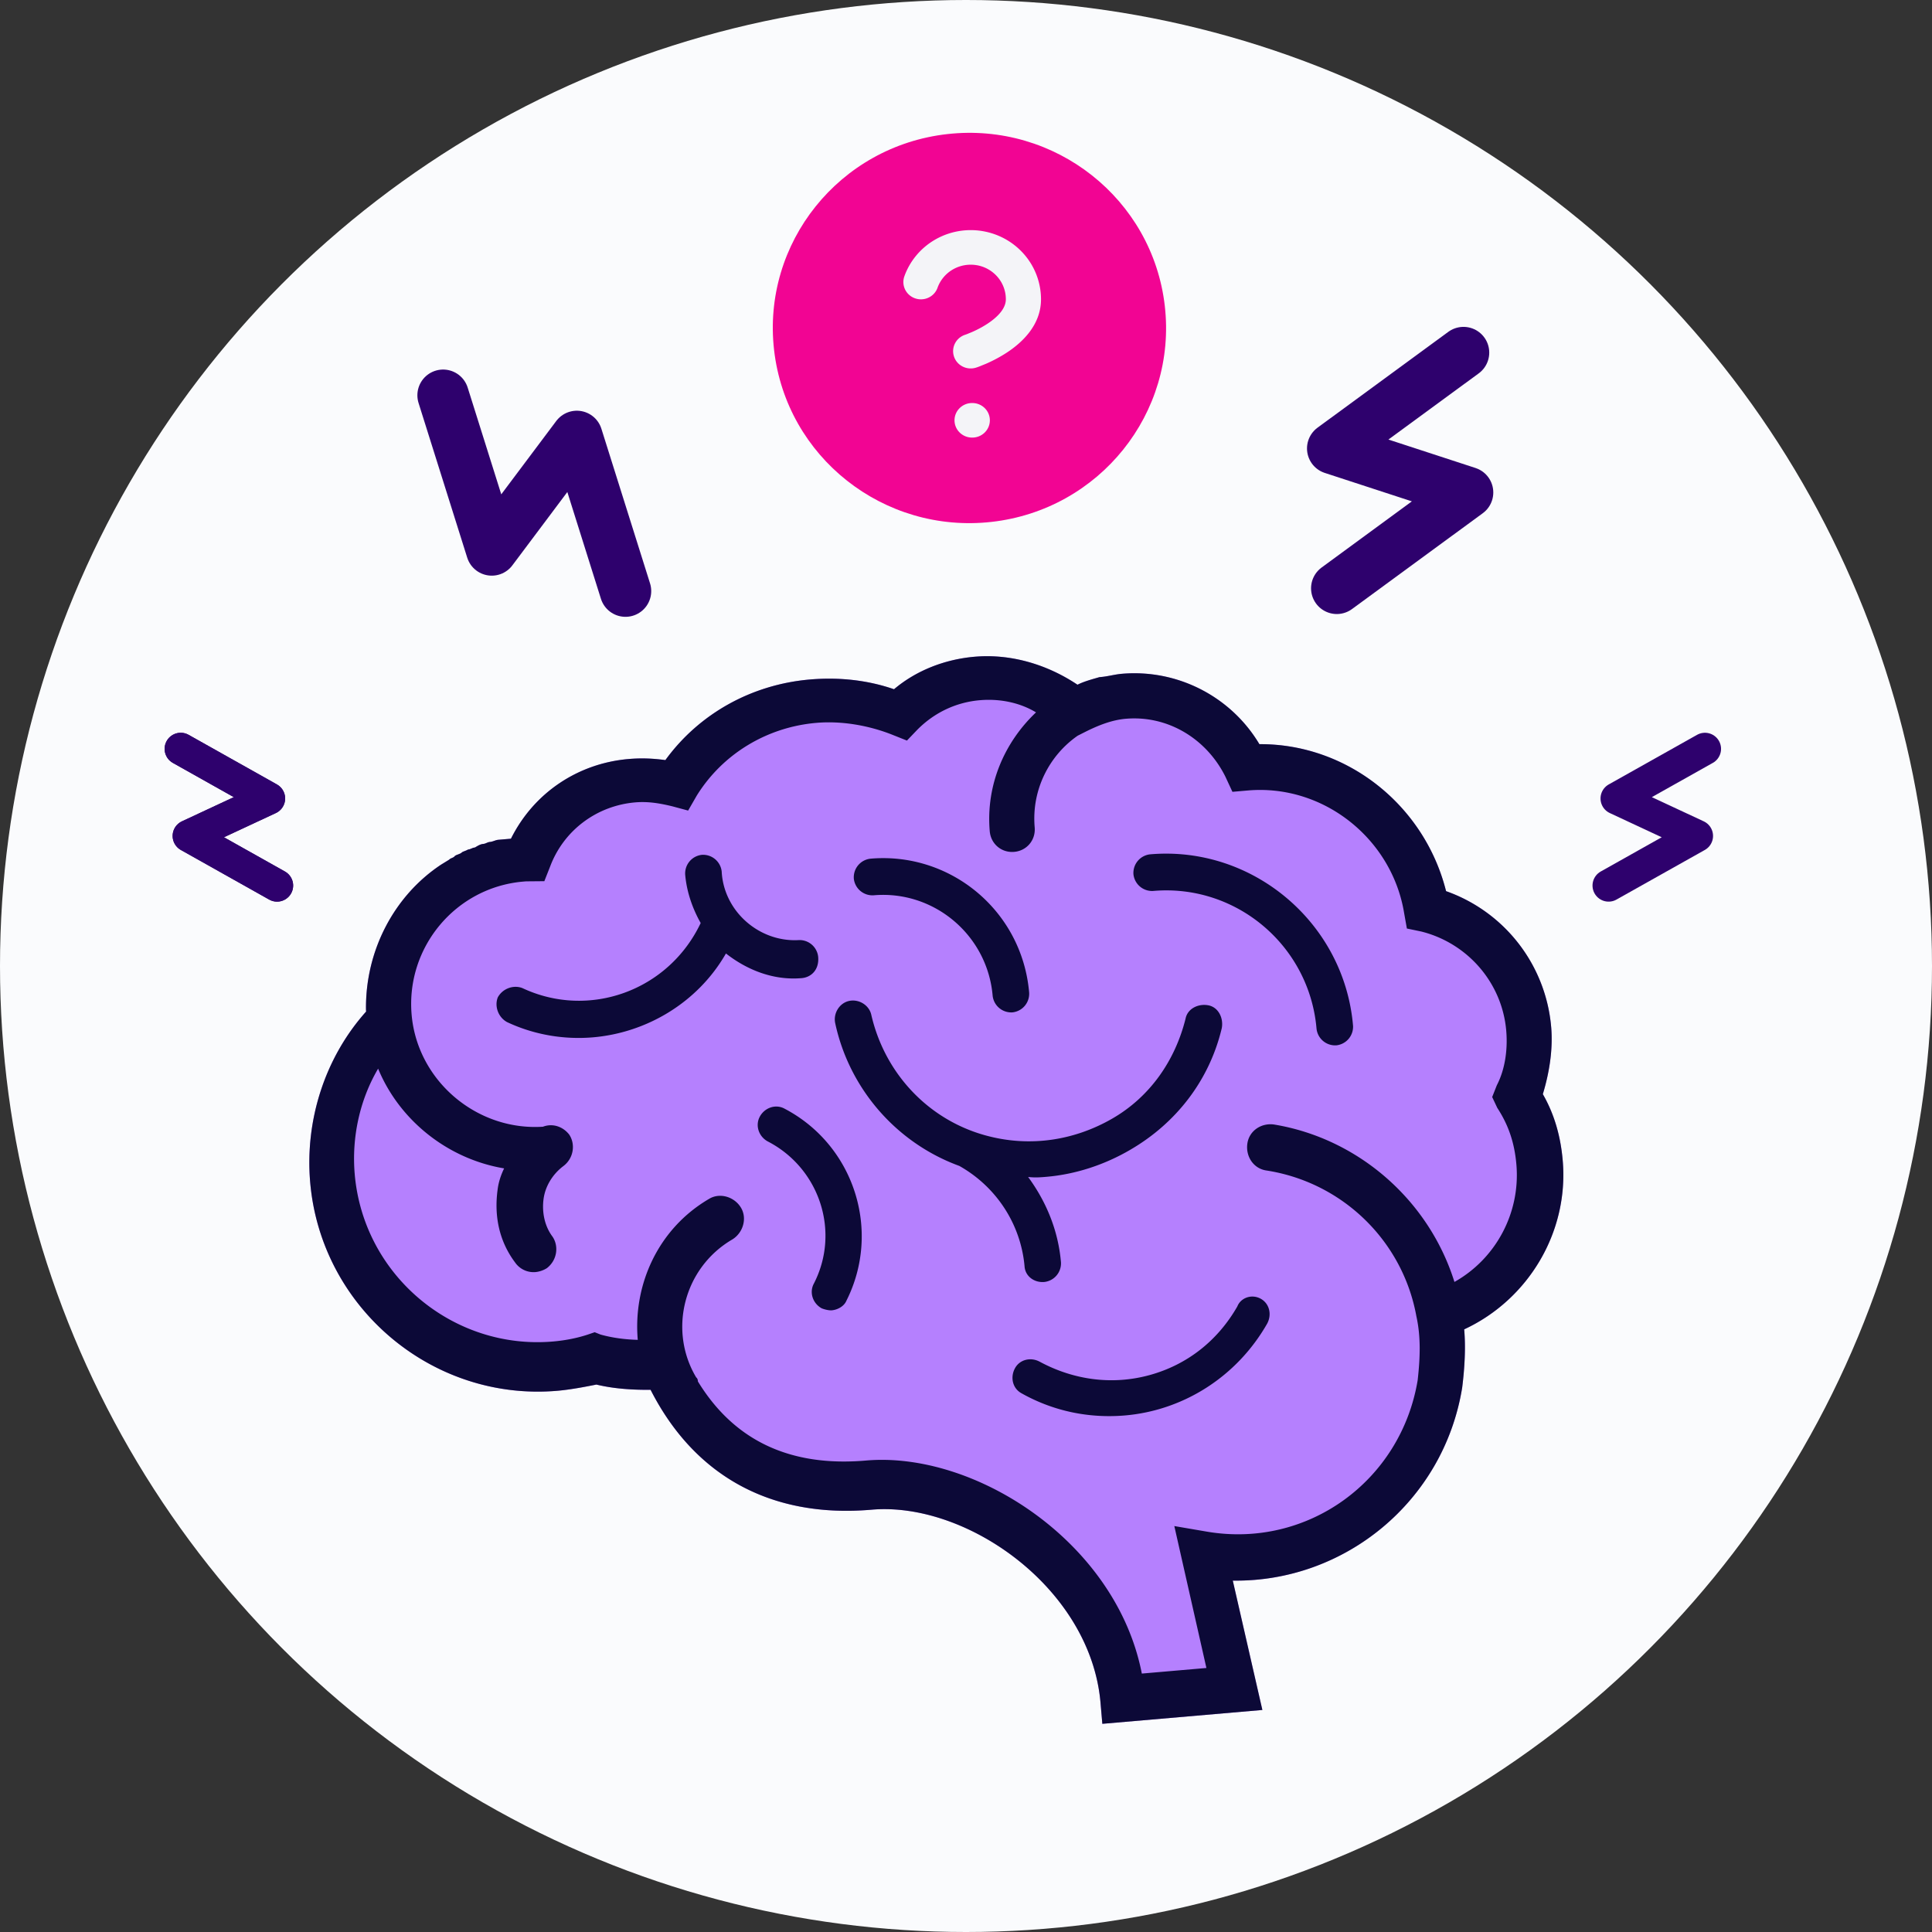 <svg xmlns="http://www.w3.org/2000/svg" width="160" height="160" fill="none" xmlns:v="https://vecta.io/nano"><rect width="100%" height="100%" fill="#333333" stroke="none"/><circle cx="80" cy="80" r="80" fill="#fafbfd"/><path d="M121.201 29.202l-10.829 7.936 11.164 3.646-10.828 7.936" stroke="#2e016d" stroke-width="4.263" stroke-linecap="round" stroke-linejoin="round"/><path d="M119.757 73.801a13.12 13.12 0 0 1 8.702 11.23c.161 1.866-.143 3.772-.689 5.582.966 1.678 1.476 3.514 1.647 5.496.515 5.948-2.867 11.527-8.16 13.982.132 1.516.04 3.169-.167 4.831-1.529 9.414-9.733 16.115-18.997 15.977l2.45 10.713-13.253 1.147-.151-1.75c-.817-9.445-11.047-16.667-18.951-15.983-8.254.715-14.642-2.727-18.31-9.928-1.522.014-3.053-.089-4.488-.434-1.036.207-2.189.424-3.235.515-10.346.895-19.569-6.883-20.467-17.261-.444-5.131 1.214-10.326 4.632-14.146l-.01-.116c-.075-4.928 2.341-9.483 6.219-12.051l.667-.41c.106-.127.339-.147.444-.274s.339-.147.561-.284c.107-.127.339-.147.561-.284.233-.02.339-.147.571-.167.223-.137.445-.274.677-.294s.339-.146.571-.167.455-.157.687-.177l1.046-.09c1.896-3.807 5.551-6.237 9.736-6.599 1.046-.091 1.986-.055 3.053.088 2.826-3.886 7.188-6.261 11.955-6.673 2.441-.211 4.807.054 6.98.806 1.855-1.57 4.235-2.481 6.677-2.692 3.023-.262 6.03.653 8.517 2.317.561-.283 1.249-.46 1.82-.627l.116-.01c.581-.05 1.152-.217 1.733-.267 4.65-.402 9.066 1.917 11.396 5.828 7.258-.041 13.67 5.043 15.459 12.172z" fill="#b580fe"/><path d="M128.459 85.031a13.12 13.12 0 0 0-8.702-11.23c-1.789-7.129-8.201-12.214-15.459-12.172-2.33-3.911-6.747-6.23-11.396-5.828-.581.05-1.153.217-1.733.267l-.116.01c-.571.167-1.259.344-1.82.627-2.487-1.664-5.494-2.579-8.517-2.317-2.442.211-4.822 1.122-6.677 2.692-2.173-.752-4.539-1.017-6.98-.806-4.767.413-9.129 2.787-11.955 6.673-1.066-.143-2.006-.179-3.053-.088-4.185.362-7.84 2.793-9.736 6.599l-.465.04-.581.05c-.233.02-.455.157-.687.177s-.339.146-.571.167-.455.157-.677.294c-.233.02-.339.147-.571.167-.223.136-.455.157-.561.284-.223.136-.455.156-.561.284s-.339.147-.444.274l-.667.41c-3.878 2.568-6.294 7.123-6.219 12.051l.01.116c-3.418 3.82-5.076 9.015-4.632 14.146.898 10.378 10.121 18.156 20.467 17.261 1.046-.091 2.199-.308 3.235-.515 1.435.345 2.967.448 4.488.434 3.668 7.201 10.057 10.643 18.31 9.928 7.905-.684 18.134 6.538 18.951 15.983l.151 1.75 13.253-1.147-2.45-10.713c9.264.138 17.468-6.563 18.997-15.977.207-1.662.299-3.315.167-4.831 5.293-2.455 8.675-8.034 8.16-13.982-.171-1.982-.681-3.818-1.647-5.496.546-1.81.85-3.716.689-5.582zm-4.454 6.729c.945 1.446 1.425 2.931 1.576 4.681.343 3.964-1.669 7.78-5.131 9.724-2.107-6.749-7.939-11.884-14.949-13.039-1.066-.143-2.061.531-2.203 1.6s.53 2.068 1.596 2.211c6.293.983 11.281 5.837 12.407 12.084.384 1.728.303 3.498.105 5.277-1.386 8.345-9.101 13.947-17.42 12.552l-2.734-.468 2.657 11.753-5.348.463c-2.111-10.861-13.775-18.427-22.843-17.643-6.277.544-10.917-1.64-13.919-6.549-.01-.117-.02-.234-.146-.34-2.329-3.911-1.02-9.075 2.994-11.42.89-.546 1.254-1.753.708-2.645s-1.748-1.259-2.638-.712c-4.236 2.481-6.294 7.123-5.9 11.671-1.056-.026-2.122-.169-3.083-.438l-.485-.193-.455.156c-.91.314-1.946.521-2.992.612-8.254.714-15.698-5.456-16.425-13.852-.262-3.032.405-6.144 1.937-8.744 1.778 4.311 5.801 7.486 10.436 8.26-.298.613-.48 1.217-.546 1.809-.283 2.139.13 4.218 1.455 5.984a1.86 1.86 0 0 0 1.708.792 2.19 2.19 0 0 0 .91-.314c.88-.664 1.011-1.85.475-2.626-.662-.883-.879-2.038-.737-3.108s.759-2.063 1.638-2.726 1.011-1.849.475-2.626c-.525-.659-1.37-.939-2.163-.636-5.474.357-10.401-3.799-10.876-9.28-.484-5.597 3.656-10.537 9.236-11.02l.233-.02 1.522-.014.48-1.217c1.143-3.036 3.898-5.036 7.036-5.308 1.046-.091 1.996.062 3.073.322l1.319.355.713-1.237c2.159-3.476 5.833-5.674 9.902-6.026 2.092-.181 4.352.211 6.293.983l1.213.483.859-.897c1.4-1.414 3.199-2.274 5.176-2.445 1.627-.141 3.295.184 4.655 1.007-2.598 2.457-4.165 5.999-3.832 9.847.091 1.049.976 1.795 2.022 1.705s1.79-.978 1.699-2.027c-.272-3.149 1.239-5.981 3.559-7.592l.561-.284c1.122-.567 2.254-1.018 3.417-1.119 3.488-.302 6.702 1.653 8.263 4.807l.576 1.242 1.279-.111c6.277-.543 11.943 4.018 12.942 10.159l.227 1.273 1.193.249c3.832.961 6.691 4.238 7.034 8.202.131 1.516-.076 3.179-.779 4.532l-.384.973.426.905zm-39.153 13.139c-.303-3.498-2.329-6.612-5.406-8.343-5.2-1.899-9.102-6.379-10.273-11.799-.187-.807.323-1.673 1.127-1.859s1.668.325 1.854 1.132c1.131 4.953 4.866 8.86 9.773 10.08 3.472.875 7.056.329 10.18-1.469s5.206-4.797 6.076-8.28c.162-.837 1.062-1.267 1.895-1.104s1.264 1.066 1.102 1.902c-1.032 4.319-3.772 7.845-7.563 10.053-2.118 1.24-4.508 2.035-6.95 2.246-.465.04-.93.081-1.522.014 1.46 1.988 2.486 4.367 2.718 7.049a1.55 1.55 0 0 1-1.38 1.647c-.813.07-1.561-.452-1.632-1.269zm27.2-19.976a1.55 1.55 0 0 1-1.38 1.647 1.55 1.55 0 0 1-1.643-1.385c-.595-6.88-6.659-11.995-13.519-11.401a1.55 1.55 0 0 1-1.643-1.385 1.55 1.55 0 0 1 1.38-1.647c8.488-.734 16.068 5.66 16.804 14.172zM70.71 72.759a1.55 1.55 0 0 1 1.38-1.647c6.627-.573 12.554 4.318 13.139 11.081a1.55 1.55 0 0 1-1.38 1.647 1.55 1.55 0 0 1-1.643-1.385c-.434-5.014-4.856-8.743-9.855-8.311a1.55 1.55 0 0 1-1.642-1.385zm-.607 34.945c-.192.486-.754.77-1.218.81-.233.02-.591-.066-.834-.163-.738-.405-1.051-1.318-.646-2.058 2.204-4.303.462-9.556-3.83-11.769-.738-.406-1.051-1.319-.646-2.058s1.314-1.054 2.052-.647c5.767 3.025 8.02 10.114 5.123 15.886zm-3.716-26.699c-2.325.201-4.509-.667-6.267-2.042-2.341 4.079-6.577 6.56-10.994 6.943-2.325.201-4.817-.171-7.137-1.262-.738-.406-1.051-1.319-.763-2.048.404-.74 1.314-1.054 2.042-.764 5.493 2.579 12.085.246 14.76-5.39-.693-1.232-1.162-2.601-1.283-4.001a1.55 1.55 0 0 1 1.38-1.647 1.55 1.55 0 0 1 1.643 1.385c.167 3.275 3.082 5.843 6.347 5.677a1.55 1.55 0 0 1 1.643 1.385c.092 1.05-.555 1.694-1.369 1.764zm38.019 26.55c.738.406.935 1.329.531 2.069-2.543 4.449-6.991 7.183-11.758 7.596-2.906.251-5.883-.314-8.592-1.841-.738-.406-.935-1.329-.53-2.069s1.324-.937 2.062-.531c2.825 1.518 6.024 1.947 9.113 1.092s5.61-2.835 7.239-5.678c.288-.73 1.198-1.044 1.935-.638z" fill="#0c0937"/><g stroke="#2e016d" stroke-linecap="round" stroke-linejoin="round"><g stroke-width="2.665"><path d="M14.965 62.017l7.315 4.109-6.652 3.102 7.316 4.109"/><path d="M14.967 62.017l7.316 4.109-6.653 3.102 7.316 4.109m118.251-11.32l-7.316 4.109 6.653 3.102-7.316 4.109"/></g><path d="M36.697 32.736l4.029 12.806 7.045-9.397 4.029 12.806" stroke-width="4.263"/></g><path d="M78.446 11.105c8.936-1.008 17.003 5.365 18.018 14.233S91.059 42.212 82.124 43.22s-17.003-5.364-18.018-14.233 5.405-16.875 14.341-17.882z" fill="#f20493"/><path d="M80.88 21.962c-.678-.114-1.375.011-1.967.353s-1.043.88-1.271 1.518c-.267.746-1.098 1.137-1.856.875s-1.157-1.079-.89-1.825c.456-1.275 1.357-2.351 2.543-3.036a5.91 5.91 0 0 1 3.935-.707c1.356.228 2.585.921 3.47 1.956a5.67 5.67 0 0 1 1.368 3.695c-.001 2.19-1.652 3.637-2.832 4.41a11.77 11.77 0 0 1-1.717.922l-.568.231-.169.061-.051.017-.016.005-.006.002-.002.001h-.001-.001c-.763.25-1.587-.155-1.841-.905s.157-1.559.919-1.81h.001l.022-.008.108-.039.422-.172c.359-.157.827-.388 1.285-.688 1.004-.658 1.535-1.358 1.535-2.029v-.002c.001-.676-.241-1.331-.684-1.848a2.92 2.92 0 0 0-1.735-.978zm-1.831 12.846c0-.79.652-1.431 1.456-1.431h.015c.804 0 1.456.641 1.456 1.431s-.652 1.431-1.456 1.431h-.015c-.804 0-1.456-.641-1.456-1.431z" fill="#f4f4f8"/></svg>
